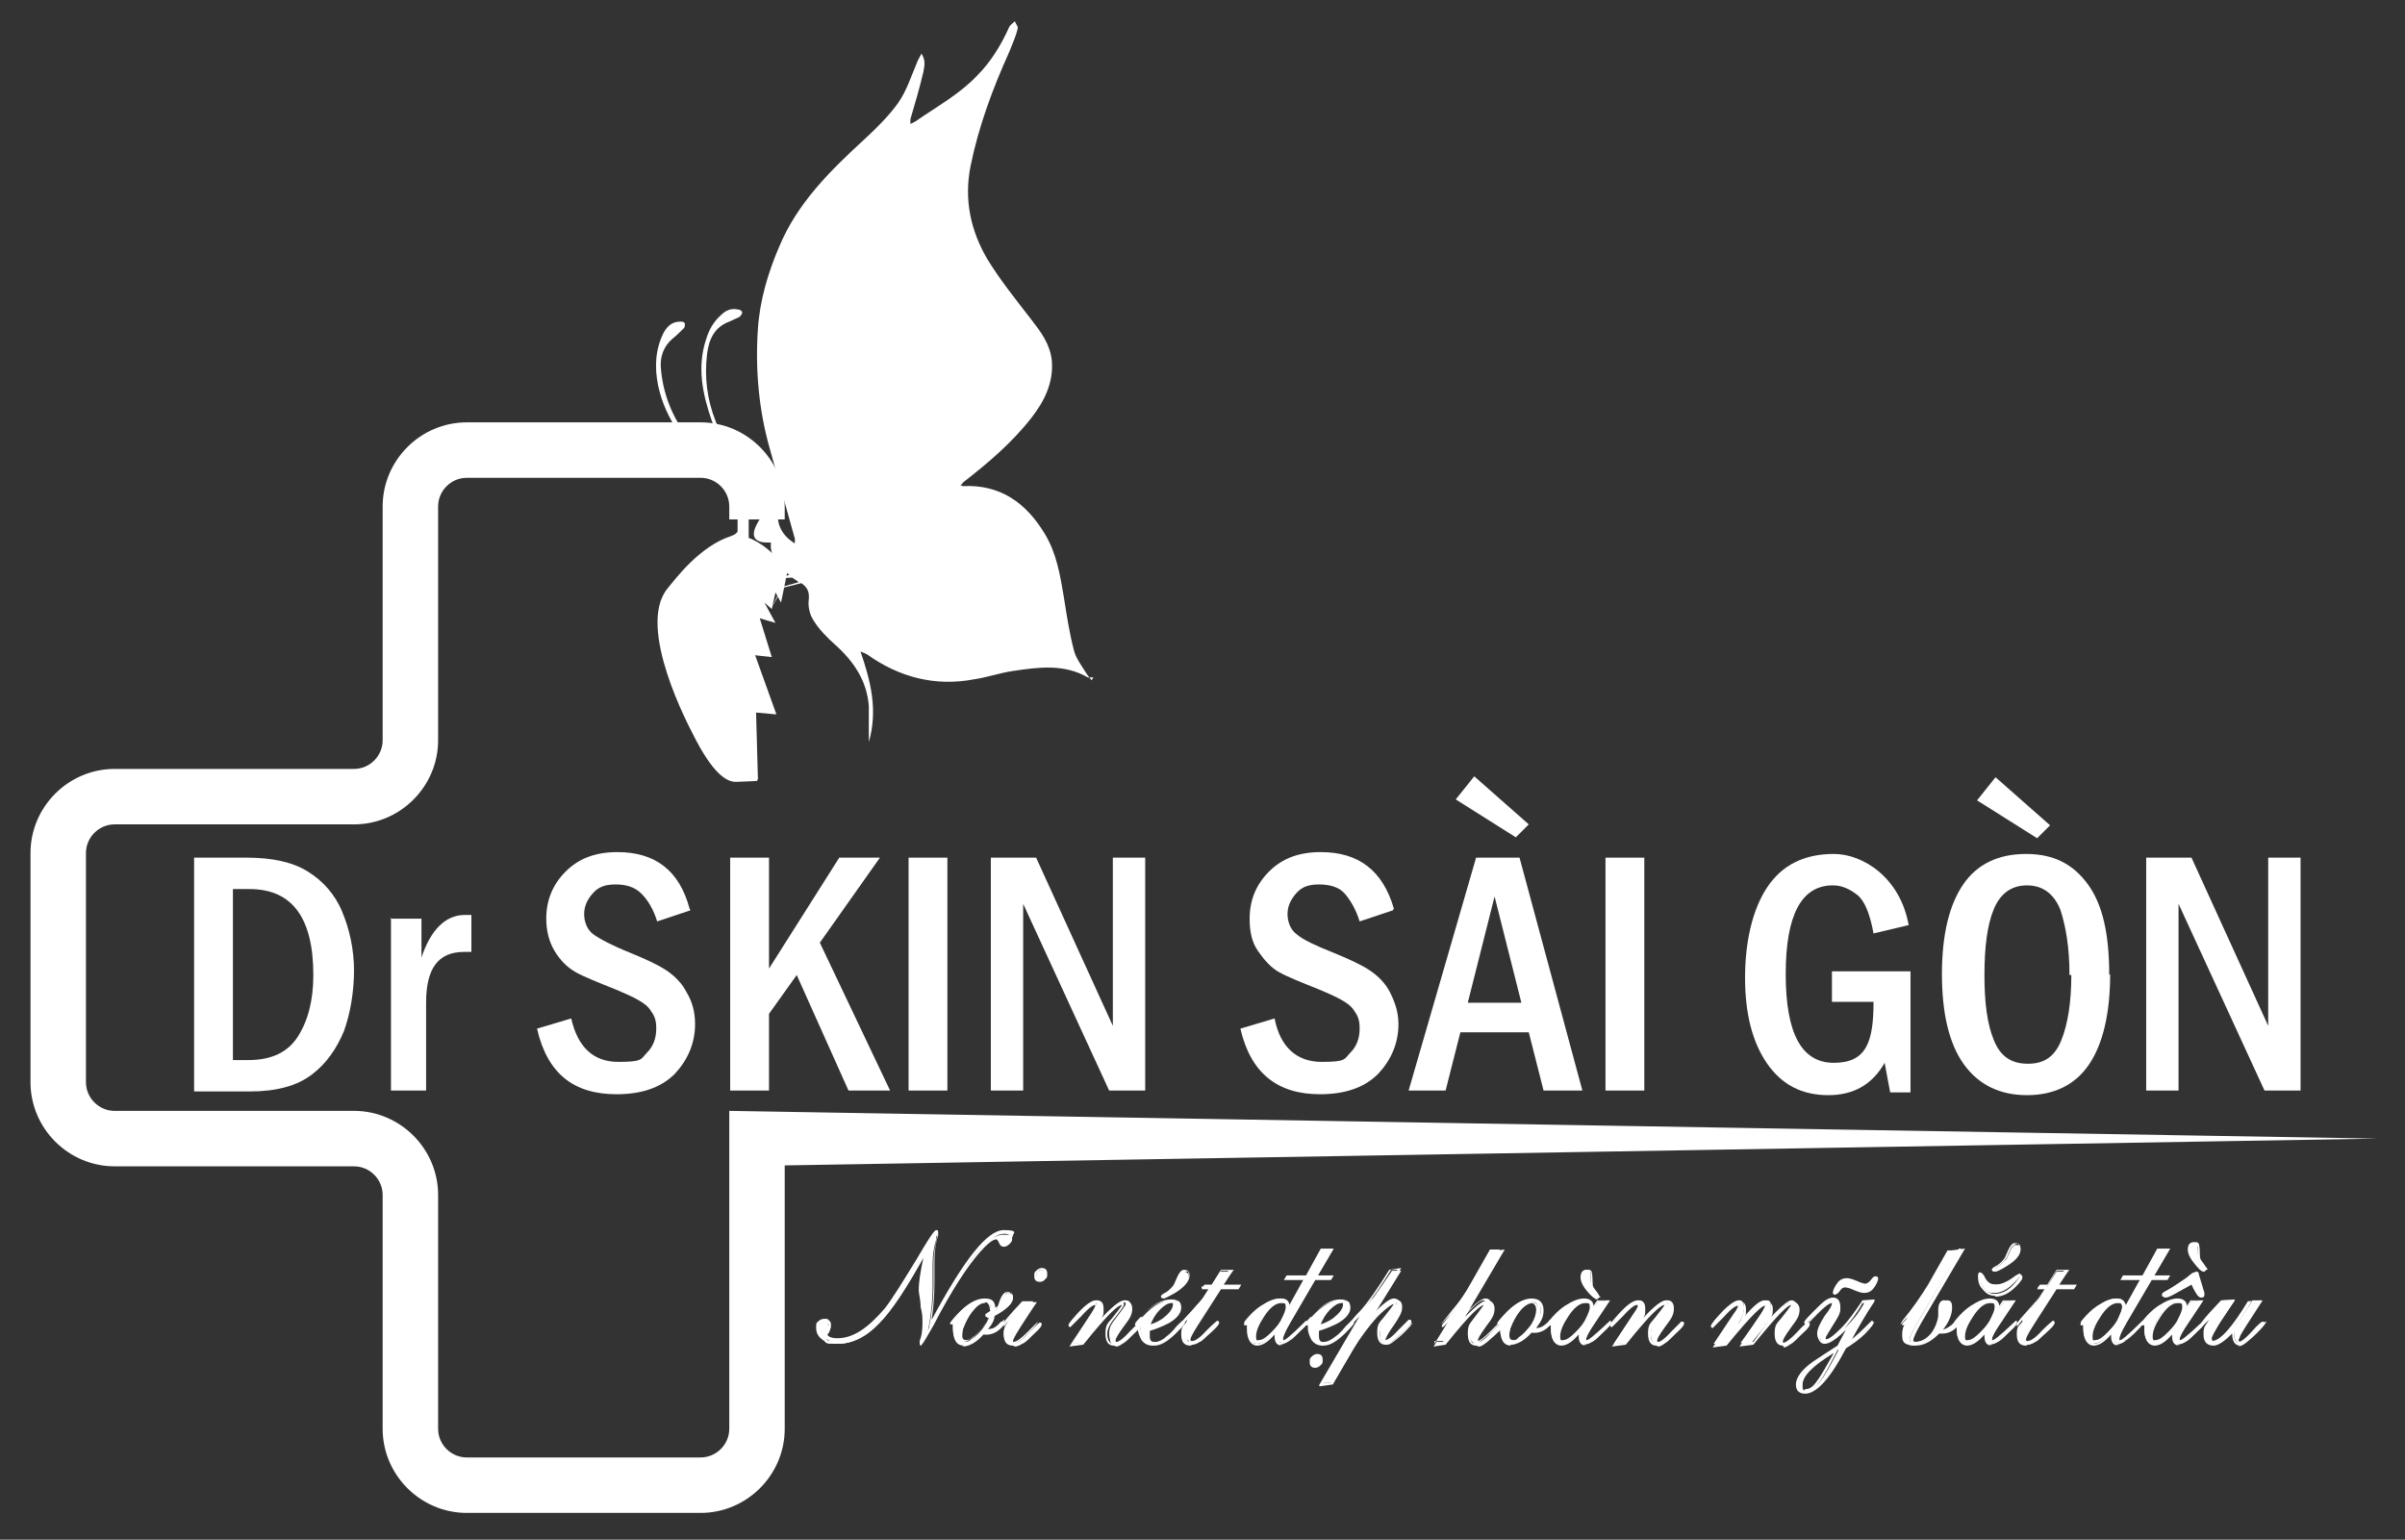 <?xml version="1.0" encoding="UTF-8"?>
<svg id="Layer_1" xmlns="http://www.w3.org/2000/svg" version="1.1" viewBox="0 0 260.2 166.6">
  <rect x="0" y="0" width="260.2" height="166.6" fill="#333333" stroke="none"/>
  <!-- Generator: Adobe Illustrator 29.3.1, SVG Export Plug-In . SVG Version: 2.1.0 Build 151)  -->
  <defs>
    <style>
      .st0 {
        fill: #fff;
      }
    </style>
  </defs>
  <g>
    <path class="st0" d="M74.7,98.5l-3.6,1.2c-.4-1.3-1-2.3-1.7-3s-1.6-1-2.8-1-1.9.3-2.5,1-.9,1.4-.9,2.2.3,1.7,1,2.2c.7.5,2,1.2,4,2,1.7.7,3,1.3,3.9,1.9.9.6,1.7,1.4,2.2,2.4.6,1,.9,2.1.9,3.4,0,2.1-.8,3.9-2.2,5.4-1.5,1.5-3.6,2.2-6.3,2.2-4.7,0-7.5-2.3-8.6-7.1l3.7-1.1c.7,3.1,2.4,4.7,5.1,4.7s2.4-.3,3.1-1c.7-.7,1-1.6,1-2.6s-.2-1.4-.7-2.1-1.7-1.3-3.6-2.1c-2-.8-3.5-1.4-4.4-1.9s-1.7-1.3-2.3-2.3-.9-2.2-.9-3.5c0-2,.7-3.7,2.1-5.1,1.4-1.4,3.2-2.1,5.6-2.1,4.1,0,6.7,2,7.8,6.1h0Z"/>
    <path class="st0" d="M79,92.8h4.2v12l7.6-12h4.4l-6.5,9.2,7.6,16h-4.5l-5.6-12.5-3,4.2v8.3h-4.2v-25.2h0Z"/>
    <path class="st0" d="M98.3,92.8h4.2v25.2h-4.2v-25.2Z"/>
    <path class="st0" d="M107.2,92.8h4.9l8.3,18.2v-18.2h3.5v25.2h-3.9l-9.3-20.2v20.2h-3.5v-25.2Z"/>
  </g>
  <g>
    <g>
      <path class="st0" d="M100.3,135.3c-2.1,3.9-3.8,6.5-5.2,7.9-1.4,1.4-2.9,2.2-4.4,2.2s-1-.1-1.5-.3c-.5-.3-.8-.7-.8-1.2s0-.4.2-.6.3-.2.6-.2.3,0,.4.2.2.3.2.4,0,.4-.2.6-.2.3-.2.4c0,.4.4.6,1.2.6,1.7,0,3.4-1.1,5.2-3.2.8-1,1.9-2.8,3.5-5.4,1.2-2,1.8-3,2-3s0,0,0,.1,0,.1,0,.3c-.3.9-.4,1.8-.4,2.8v2.2c0,1.8-.2,3.4-.5,4.9,3.6-6.9,6.3-10.4,8.1-10.4s.8.2.8.6,0,.3-.2.5c-.1.1-.3.2-.5.2s-.4-.1-.5-.4-.2-.4-.3-.4c-.4,0-1,.5-1.8,1.4-1.4,1.6-3.1,4.2-5,7.9-.8,1.4-1.2,2.1-1.3,2.1s-.1,0-.1-.2,0,0,0-.1c.2-.6.3-1.2.3-1.9s0-1-.2-1.8c0-.8-.2-1.4-.2-1.8,0-1.1.2-2.6.7-4.4h0Z"/>
      <path class="st0" d="M99.7,145.6c-.1,0-.2,0-.2-.3h0s0-.1,0-.2c.2-.5.3-1.1.3-1.9s0-1-.2-1.8c0-.8-.2-1.4-.2-1.8,0-.9.2-2.1.5-3.5-1.9,3.4-3.5,5.8-4.8,7.1-1.4,1.5-2.9,2.2-4.5,2.2s-1.1-.1-1.5-.4c-.5-.3-.8-.7-.8-1.3s0-.5.2-.7.4-.3.7-.3.4,0,.5.2c.2.1.2.3.2.5s0,.4-.2.6c-.1.3-.2.3-.2.3,0,.3.4.5,1.1.5,1.7,0,3.3-1.1,5.1-3.2.8-1,1.9-2.8,3.5-5.4,1.8-3.1,2-3.1,2.1-3.1s.2,0,.2.2,0,.1,0,.4c-.3.8-.4,1.8-.4,2.8v2.2c0,1.4-.1,2.8-.3,4.1,3.5-6.5,6-9.7,7.8-9.7s.9.4.9.8,0,.4-.2.6c-.2.2-.3.2-.6.2s-.5-.1-.7-.4c-.2-.3-.2-.3-.2-.3-.2,0-.7.2-1.7,1.3-1.4,1.6-3.1,4.2-5,7.8-1.2,2.2-1.3,2.2-1.4,2.2h0ZM99.6,145.3h0ZM100.6,134.7l-.2.6c-.4,1.7-.7,3.2-.7,4.3s0,1,.2,1.8c0,.8.2,1.4.2,1.8,0,.7-.1,1.4-.3,1.9,0,0,0,0,0,0,0,0,.2-.3.5-.7l.2-.7c.3-1.5.5-3.1.5-4.9v-2.2c0-1,.2-2,.4-2.8,0-.1,0-.2,0-.2,0,.1-.3.4-.7,1.1h0ZM89.2,143.1c-.2,0-.3,0-.5.2-.1.1-.2.3-.2.5,0,.5.2.8.7,1.1.2.1.4.2.6.2-.3-.1-.5-.3-.5-.6s0,0,.2-.4c0-.2.2-.4.2-.5s0-.3-.2-.4c0-.1-.2-.1-.4-.1h0ZM106.3,134.9c-.8.8-1.7,1.9-2.6,3.5.8-1.2,1.5-2.2,2.2-3,.2-.2.3-.3.4-.5ZM107.8,133.9c.2,0,.3.1.5.4.1.2.2.3.4.3s.3,0,.4-.2c0-.1.2-.2.2-.4,0-.2,0-.5-.6-.5s-1,.2-1.6.8c.3-.3.6-.4.8-.4Z"/>
    </g>
    <g>
      <path class="st0" d="M106.7,143.8c.2,0,.3,0,.3,0,.5,0,1.1-.3,1.6-1,0,0,0,0,.1,0h0s0,0,0,0c0,0,0,.1-.2.3-.5.6-1.1.9-1.7.9s-.2,0-.4,0c-.8.9-1.6,1.4-2.2,1.4s-1.1-.6-1.1-1.7,0-.4.1-.8c-.2.2-.3.3-.4.3s0,0,0,0c0,0,0,0,0,0,0,0,.2-.4.7-.9,1.1-1.2,2-1.7,2.9-1.7s1.2.4,1.2,1.2-.3,1.2-.9,2h0ZM103.9,144.6c0,.4.2.6.5.6s.4,0,.7-.3c.5-.3,1-.8,1.4-1.4.4-.6.7-1.2.7-1.8s-.2-.8-.6-.8-.9.3-1.4,1c-.4.5-.7,1.1-.9,1.6-.2.4-.2.8-.2,1.1h0ZM106.8,142.5c0,0-.2,0-.2-.1h0s.2-.2.7-.4.7-.5.9-.7c.1-.3.2-.6.3-.8.2-.4.4-.6.6-.6.3,0,.5.2.5.5,0,.6-.7,1.3-2.2,2-.3.2-.5.2-.6.2h0Z"/>
      <path class="st0" d="M104.3,145.6c-.8,0-1.2-.6-1.2-1.9s0-.2,0-.4c-.1,0-.2,0-.3,0,0,0,0,0,0-.1s0-.1.7-.9c1.1-1.2,2.1-1.8,3-1.8s1.1.3,1.2,1c.2-.1.3-.2.3-.3.1-.3.2-.6.3-.8.2-.4.4-.6.7-.6.4,0,.6.2.6.6,0,.6-.7,1.3-2,2,0,.4-.3,1-.8,1.5,0,0,0,0,0,0,.5,0,1-.3,1.5-.9,0,0,.1,0,.2,0h.2c0,0,0,0,0,0,0,0,0,0,0,.1,0,0,0,.2-.2.4-.6.7-1.3,1-2.1.9-.8.9-1.6,1.3-2.3,1.3h0ZM103.5,142.5v.4c-.2.3-.2.6-.2.7,0,1.1.3,1.6,1,1.6s1.3-.4,2.1-1.3h0c0,0,0,0,0,0,.1,0,.2,0,.3,0,0,0,0,0-.2,0h-.2s.1-.2.1-.2c.4-.5.7-1,.8-1.4,0,0-.2,0-.2.1-.1.4-.3.7-.6,1.1-.4.6-.9,1.1-1.4,1.4-.3.2-.6.3-.8.3s-.6,0-.6-.7,0-.7.2-1.1c.2-.6.5-1.1,1-1.6.6-.7,1.1-1,1.5-1s.8.2.8,1h0c0,0,.1,0,.2-.1,0-.6-.4-.9-1-.9s-1.8.6-2.8,1.7c0,0,0,0,0,.1h0ZM106.5,141c-.4,0-.8.3-1.3.9-.4.5-.7,1.1-.9,1.6-.2.4-.2.8-.2,1,0,.4.2.5.4.5s.4,0,.7-.3c.5-.3.9-.8,1.3-1.3.2-.3.4-.6.5-.9,0,0,0,0-.1,0-.2,0-.3-.1-.3-.3s0,0,0,0c0,0,0,0,.6-.4v-.2c0-.6-.3-.7-.5-.7h0ZM107,143.9h0c0,0,0,0,0,0h0ZM107,142.2c0,0-.2.1-.2.1,0,0,0,0,.2,0h0q0,0,0,0ZM107.3,142s0,0,0,.1c0,0,0,0,0,0,0,0,.1,0,.2-.1,0,0,0,0,0-.1,0,0,0,0-.2.1,0,0,0,0,0,0h0ZM107.8,141.7h0v.2c1.1-.6,1.7-1.2,1.7-1.7s-.1-.3-.4-.3-.3.2-.5.5c-.1.3-.2.6-.3.8,0,.2-.3.3-.5.5h0Z"/>
    </g>
    <g>
      <path class="st0" d="M110,141.7c-.3.3-.5.6-.8.9-.4.5-.7.7-.7.7,0,0,0,0,0,0h0c0-.2.7-1,2.1-2.5h1.2c0,0-1.7,2.5-1.7,2.5-.5.9-.8,1.4-.8,1.6s0,.3.3.3c.4,0,.9-.4,1.6-1.1.7-.7,1.1-1.1,1.1-1.1,0,0,0,0,0,0,0,.1-.3.5-.9,1.1-.5.5-.9.9-1.1,1-.3.2-.6.3-.8.3-.6,0-.9-.4-.9-1.1s.2-.8.5-1.4c.3-.4.5-.9.8-1.3h0ZM112.1,138.1c0-.2,0-.4.2-.5.1-.2.3-.2.5-.2.3,0,.4.2.4.5s0,.4-.2.5c-.1.2-.3.2-.5.2-.3,0-.5-.2-.5-.5h0Z"/>
      <path class="st0" d="M109.6,145.6c-.5,0-1-.2-1-1.2s.2-.8.6-1.4v-.2c-.5.7-.5.7-.6.7s0,0,0,0h0s0-.1,0-.1h0c0-.1,0-.3,2.2-2.5h0s0,0,0,0h1.4c0-.1-1.8,2.7-1.8,2.7-.7,1.1-.8,1.4-.8,1.5,0,.2,0,.2.2.2.2,0,.7-.2,1.5-1.1q1.1-1.1,1.2-1.1c.2,0,.2.1.2.2s0,.3-.9,1.1c-.6.6-.9.9-1.2,1-.3.2-.6.3-.8.3h0ZM109.9,141.6h.2c0,.1-.8,1.5-.8,1.5-.3.6-.5,1.1-.5,1.3,0,.5.2.8.6.9-.1,0-.2-.2-.2-.4s0-.5.8-1.6l1.5-2.4h-.9c-.2.3-.5.6-.7.8h0ZM112.5,138.7c-.4,0-.6-.2-.6-.6s0-.4.2-.6c.2-.2.4-.3.6-.3.4,0,.6.2.6.6s0,.4-.2.6c-.2.2-.3.3-.6.3h0ZM112.7,137.4c-.1,0-.3,0-.4.2-.1.1-.2.3-.2.4,0,.3,0,.4.3.4s.2,0,.4-.2c.1-.1.2-.3.2-.4,0-.2,0-.4-.3-.4h0Z"/>
    </g>
    <g>
      <path class="st0" d="M115.9,145.4l2.2-3.3c.3-.5.5-.9.5-1s0-.2-.2-.2c-.3,0-.8.4-1.6,1.2s-1.1,1.2-1.1,1.2c0,0,0,0,0,0,0,0,.3-.5.9-1.1.9-1,1.6-1.5,2-1.5s.7.3.7.8-.2,1.1-.7,1.8c1.5-1.7,2.5-2.6,3.1-2.6s.6.3.6.8-.3,1-.9,1.9c-.6.8-.9,1.4-.9,1.6s0,.3.3.3c.3,0,.8-.4,1.5-1.1.7-.7,1.1-1.1,1.1-1.1,0,0,.1,0,.1,0,0,.1-.3.5-.9,1-.5.5-.9.8-1.1,1-.3.2-.6.4-.7.4-.5,0-.8-.4-.8-1.2s.3-1.1.9-1.9.9-1.2.9-1.3,0-.2-.2-.2c-.6,0-2,1.5-4.3,4.4h-1.2c0,.1,0,.1,0,.1Z"/>
      <path class="st0" d="M120.5,145.6c-.4,0-.9-.2-.9-1.3s.3-1.1.9-1.9c.8-1,.9-1.2.9-1.2,0,0,0,0,0,0-.4,0-1.4.8-4.2,4.3h0s-1.5.2-1.5.2l2.3-3.5c.5-.7.5-.9.5-.9,0,0,0-.1,0-.1-.2,0-.6.2-1.5,1.2-.8.8-1.2,1.2-1.2,1.2-.1,0-.2-.1-.2-.2s0-.2.9-1.2c.9-1,1.6-1.5,2.1-1.5s.8.2.8.9,0,.6-.2,1c1.6-1.7,2.2-1.9,2.5-1.9s.8.2.8.9-.3,1.1-.9,1.9c-.8,1.1-.9,1.4-.9,1.5,0,.2,0,.2.1.2.1,0,.5-.1,1.4-1.1.6-.6.9-.9,1-1h0c0-.1.2-.1.2-.1.2,0,.2.1.2.2s0,.3-.9,1.1c-.5.5-.9.9-1.1,1-.3.2-.6.4-.8.4h0ZM121.3,140.8c.2,0,.3.1.3.3s0,.2-.9,1.4c-.6.7-.9,1.3-.9,1.8,0,.9.4,1.1.6,1.1-.2,0-.3-.2-.3-.4s0-.5.9-1.7c.6-.8.9-1.4.9-1.8,0-.6-.3-.7-.5-.7s0,0-.1,0h0,0ZM118.3,140.8c.2,0,.3.1.3.4s0,.3-.6,1.1l-2,3h.8c.6-.8,1.1-1.4,1.5-1.9h-.2c.4-.8.7-1.4.7-1.9s-.3-.7-.5-.7-.1,0-.2,0c0,0,0,0,.1,0Z"/>
    </g>
    <g>
      <path class="st0" d="M123.4,142.9c-.2.2-.3.3-.4.3s0,0,0,0,0,0,0,0c0,0,.2-.4.7-.8,1.1-1.2,2.1-1.7,3.1-1.7s.9.3.9.8-.4,1.1-1.3,1.6c-.6.3-1.3.6-2.1.8,0,.3,0,.6,0,.7,0,.5.2.8.7.8s.8-.2,1.3-.6c.3-.2.7-.6,1.1-1.1.3-.4.6-.6.6-.6,0,0,0,0,0,0,0,.1-.3.4-.8,1-.9.9-1.7,1.4-2.4,1.4s-.8-.2-1.1-.6c-.2-.3-.3-.8-.3-1.2s0-.4,0-.7h0ZM124.3,143.5c.8-.2,1.4-.5,1.9-1,.5-.5.8-.9.8-1.4s0-.3-.3-.3c-.4,0-.8.2-1.3.8-.5.5-.9,1.1-1.2,1.9h0ZM125.9,140.4c0,0-.1,0-.1-.1s.2-.2.5-.4.6-.5.8-.8c.1-.3.3-.6.4-.9.2-.4.4-.6.6-.6.3,0,.5.2.5.5,0,.6-.5,1.2-1.5,1.8-.7.4-1.1.6-1.2.6h0Z"/>
      <path class="st0" d="M124.7,145.6c-.5,0-.9-.2-1.2-.6-.2-.4-.4-.8-.4-1.3s0-.2,0-.3c-.1.1-.2,0-.3,0,0,0,0,0,0-.1s0-.2.7-.9c1.1-1.2,2.2-1.8,3.2-1.8s1.1.5,1.1.9c0,.6-.5,1.2-1.4,1.7-.6.3-1.3.6-2,.8,0,.3,0,.5,0,.6,0,.6.3.6.6.6s.8-.2,1.2-.6c.3-.2.7-.6,1.1-1.1.6-.6.6-.6.7-.6.2,0,.2.1.2.2s0,.2-.9,1.1c-.9.9-1.7,1.4-2.4,1.4h0ZM123.6,142.5v.4c-.2.2-.2.5-.2.7,0,.4.1.8.3,1.2.2.3.6.5.9.5-.3,0-.7-.2-.7-.9s0-.3,0-.7h0c0,0,0-.3,0-.3.3-.8.7-1.4,1.2-1.9.4-.4.7-.6,1-.7-.8.1-1.8.7-2.7,1.7,0,0,0,0,0,0h0ZM127,140.8c0,0,.2.2.2.4,0,.5-.3.9-.8,1.4-.3.3-.7.6-1.2.7.4-.1.7-.3,1.1-.5.8-.4,1.2-.9,1.2-1.5s0-.5-.4-.6h0ZM126.7,141c-.3,0-.7.2-1.2.7-.4.4-.8,1-1,1.6.6-.2,1.2-.5,1.6-.9.5-.4.8-.9.8-1.2s0-.2-.2-.2h0ZM125.9,140.5c-.2,0-.3-.1-.3-.2s0-.2.6-.5c.3-.2.6-.5.8-.8l.4-.9c.2-.4.4-.7.7-.7.4,0,.6.2.6.6,0,.6-.5,1.2-1.6,1.9-.9.5-1.2.6-1.3.6ZM128.2,137.7c-.2,0-.4.3-.5.5l-.4.9c-.2.3-.5.6-.9.9-.3.2-.4.3-.4.3,0,0,.3,0,1.1-.6,1-.6,1.5-1.1,1.5-1.7s-.1-.4-.4-.4Z"/>
    </g>
    <g>
      <path class="st0" d="M129.2,141.7c-.3.3-.5.6-.8.9-.4.5-.7.7-.7.7,0,0,0,0,0,0h0c0-.1.3-.5,1-1.2.6-.7,1.1-1.2,1.4-1.6l.7-1.1h-.8v-.2h1l1-1.6h1.1c0,0-1.1,1.6-1.1,1.6h1.9v.2h-2.1l-2.5,4c-.5.8-.8,1.4-.8,1.6s.1.3.3.3c.4,0,.9-.4,1.6-1.1.7-.7,1.1-1.1,1.1-1.1,0,0,.1,0,.1,0,0,.1-.3.5-.9,1.1-.6.5-.9.9-1.1,1-.3.2-.6.3-.8.3-.6,0-.9-.4-.9-1.1s.2-.8.5-1.4c.3-.4.5-.9.8-1.3h0Z"/>
      <path class="st0" d="M128.8,145.6c-.5,0-1-.2-1-1.2s.2-.8.6-1.4v-.2c-.5.7-.5.7-.6.7s0,0,0,0h0s0-.2,0-.2c0,0,0-.2,1-1.3.6-.7,1.1-1.2,1.4-1.6l.6-.9h-.8l.3-.5h.8l1-1.6h1.4c0-.1-1.1,1.6-1.1,1.6h1.9l-.3.5h-1.9l-2.5,3.9c-.7,1.1-.8,1.4-.8,1.5,0,.2,0,.2.2.2.2,0,.7-.2,1.5-1.1.8-.8,1.2-1.1,1.2-1.1.1,0,.2.1.2.2s0,.3-.9,1.1c-.6.5-.9.9-1.2,1-.3.2-.6.3-.8.3h0ZM129.2,141.6h.2c0,.1-.8,1.4-.8,1.4-.3.6-.5,1.1-.5,1.3,0,.5.2.8.6.9-.1,0-.2-.2-.2-.4s0-.5.8-1.6l2.5-4h0l1.1-1.7h-.8c0,0-1,1.7-1,1.7h0l-.9,1.3c-.2.3-.5.7-.9,1.1h0Z"/>
    </g>
    <g>
      <path class="st0" d="M139.4,141.8l1.9-3.4h-2.1v-.3h2.3l1.6-2.9h1.1c0,0-1.7,2.9-1.7,2.9h1.7l-.2.3h-1.7l-2.7,4.7c-.6,1-.8,1.6-.8,1.8s0,.2.3.2,1-.7,2.5-2.2c0,0,0,0,0,0h0c0,.2-.3.6-.9,1.1-.6.6-.9.9-1.1,1-.3.2-.6.3-.8.3-.5,0-.7-.3-.7-.8s0-.4,0-.6c-.8,1-1.5,1.5-2.1,1.5s-1-.6-1-1.7,0-.5.1-.8c-.1.2-.2.3-.3.3s0,0,0,0h0c0,0,0-.2.2-.4.5-.6,1-1.1,1.6-1.5.7-.5,1.4-.8,2-.8s.9.3.9.8,0,.2,0,.4h0ZM135.8,144.6c0,.3.1.5.4.5.4,0,.9-.3,1.5-1,.5-.5.9-1,1.1-1.5.2-.5.4-.9.4-1.2s-.2-.5-.6-.5c-.6,0-1.2.5-1.9,1.4-.6.9-.9,1.7-.9,2.3h0Z"/>
      <path class="st0" d="M138.7,145.6c-.4,0-.8-.2-.8-1s0-.1,0-.2c-.7.8-1.3,1.2-1.9,1.2s-1.1-.6-1.1-1.8,0-.2,0-.4c0,0-.2,0-.3,0h0s0-.2,0-.2c0,0,0-.2.2-.4.5-.6,1-1.1,1.6-1.5.8-.5,1.4-.8,2.1-.8s.9.4,1,.7l1.5-2.7h-2.1l.3-.5h2.1l1.6-2.9h1.4c0,0-1.7,2.9-1.7,2.9h1.7l-.3.5h-1.7l-2.7,4.6c-.7,1.2-.8,1.6-.8,1.8s0,.1.1.1.5-.2,2.4-2.1h0s0,0,0,0c0,0,0,0,.1,0h0s0,.1,0,.1h0c0,.2-.1.4-.9,1.2-.6.6-1,.9-1.2,1-.3.2-.6.3-.9.3h0ZM138.4,143.5v.5c-.1.3-.2.5-.2.6,0,.6.3.7.6.7s.2,0,.3,0h0c-.2,0-.4-.1-.4-.4s0-.6.8-1.9l2.8-4.8h1.7s-1.7,0-1.7,0l1.7-2.9h-.8s-1.6,2.9-1.6,2.9h-2.1s2.1,0,2.1,0l-2.6,4.6.2-.5c0,.1-.1.2-.2.4-.1.3-.3.6-.5.8h0ZM135.4,142.6v.4c-.2.3-.2.5-.2.8,0,1.6.6,1.6.8,1.6.5,0,1.1-.4,1.7-1.1h0c-.6.7-1.1,1-1.6,1s-.5,0-.5-.6.3-1.5.9-2.4c.7-1,1.4-1.5,2-1.5h0-.1c-.6,0-1.2.2-1.9.8-.4.3-.8.7-1.2,1.1h0ZM140.8,143.8c-.8.8-1.2,1.1-1.5,1.3,0,0,.1,0,.1,0,.1,0,.4-.3,1.1-1,0,0,.1-.1.2-.2h0ZM138.6,141c-.6,0-1.2.5-1.8,1.4-.6.9-.9,1.6-.9,2.2s.1.4.3.4c.4,0,.8-.3,1.4-.9.5-.5.9-1,1.1-1.5.2-.4.4-.8.4-1.2s-.1-.4-.4-.4h0ZM138.8,140.8c.3,0,.4.3.4.6s0,.2,0,.3c0-.1,0-.2,0-.3,0-.3-.1-.5-.4-.6h0Z"/>
    </g>
    <g>
      <path class="st0" d="M141.8,142.9c-.2.2-.3.3-.4.3s0,0,0,0c0,0,0,0,0,0,0,0,.2-.4.6-.8,1.1-1.2,2.1-1.7,3.1-1.7s.9.3.9.8-.4,1.1-1.3,1.6c-.6.3-1.3.6-2.1.8,0,.3,0,.6,0,.7,0,.5.2.8.7.8s.8-.2,1.3-.6c.3-.2.7-.6,1.1-1.1.4-.4.6-.6.6-.6,0,0,.1,0,.1,0,0,.1-.3.4-.9,1-.9.9-1.7,1.4-2.4,1.4s-.8-.2-1.1-.6c-.2-.3-.3-.8-.3-1.2s0-.4.1-.7h0ZM141.8,147.4c0-.2,0-.4.2-.5s.3-.2.5-.2c.3,0,.5.2.5.5s0,.4-.2.5c-.1.2-.3.2-.5.2-.3,0-.5-.2-.5-.5ZM142.7,143.5c.8-.2,1.4-.5,1.9-1,.5-.5.8-.9.8-1.4s-.1-.3-.3-.3c-.4,0-.8.2-1.3.8-.5.5-.9,1.1-1.1,1.9h0Z"/>
      <path class="st0" d="M142.3,148c-.4,0-.6-.2-.6-.6s0-.4.2-.6c.2-.2.4-.3.6-.3.4,0,.6.2.6.6s0,.4-.2.6c-.2.2-.4.3-.6.3h0ZM142.5,146.8c-.1,0-.3,0-.4.2-.1.1-.2.3-.2.4,0,.2.1.4.4.4s.3,0,.4-.2c.1-.1.2-.3.2-.4,0-.2-.1-.4-.4-.4h0ZM143.1,145.6c-.5,0-.9-.2-1.2-.6-.2-.4-.4-.8-.4-1.3s0-.2,0-.3c-.1,0-.2,0-.3,0,0,0,0,0,0-.1s0-.2.7-.9c1.1-1.2,2.1-1.8,3.1-1.8s1.1.5,1.1.9c0,.6-.5,1.2-1.4,1.7-.6.3-1.3.6-2,.8,0,.3,0,.5,0,.6,0,.6.3.6.5.6.4,0,.8-.2,1.3-.6.3-.2.7-.6,1.1-1.1.6-.6.6-.6.7-.6.1,0,.2.1.2.2s0,.2-.9,1.1c-.9.9-1.7,1.4-2.4,1.4h0ZM142,142.5v.4c-.2.2-.2.5-.2.7,0,.4.1.8.3,1.2.2.3.6.5.9.5-.3,0-.7-.2-.7-.9s0-.3,0-.7h0c0,0,0-.3,0-.3.3-.8.7-1.4,1.2-1.9.4-.4.7-.6,1-.7-.9.1-1.8.7-2.7,1.7,0,0,0,0,0,0h0ZM145.4,140.8c0,0,.1.2.1.4,0,.5-.3.9-.8,1.4-.3.3-.7.6-1.1.7.4-.1.7-.3,1-.5.8-.4,1.2-.9,1.2-1.5s0-.5-.4-.6h0ZM145.1,141c-.3,0-.7.2-1.2.7-.4.4-.8,1-1,1.6.6-.2,1.2-.5,1.6-.9.5-.4.8-.9.8-1.2s0-.2-.2-.2h0Z"/>
    </g>
    <g>
      <path class="st0" d="M144.1,149.6h-1.1c0,.1,4.9-8.1,4.9-8.1-1.1,1.2-1.7,1.8-1.7,1.8s0,0,0,0h0c.2-.3.6-.8,1.2-1.4.8-.9,1.8-2.3,3.2-4.4h1c0,0-3.6,5.8-3.6,5.8,1.6-1.7,2.6-2.6,3.1-2.6s.6.3.6.8-.3,1-.9,1.9c-.6.8-.9,1.4-.9,1.6s0,.3.3.3c.3,0,.8-.4,1.5-1.1.7-.7,1.1-1.1,1.1-1.1,0,0,0,0,0,0,0,.2-.4.6-1.1,1.3-.8.7-1.3,1.1-1.6,1.1-.5,0-.8-.4-.8-1.2s.3-1.1.9-1.9c.6-.8.9-1.2.9-1.3s0-.2-.2-.2c-.3,0-.9.5-1.9,1.5s-1.8,2.2-2.6,3.6l-2.2,3.7h0Z"/>
      <path class="st0" d="M142.7,149.9l4.4-7.5c-.9,1-1,1-1,1s0,0-.1,0h0s0-.2,0-.2h0c.2-.3.6-.8,1.2-1.4.8-.9,1.8-2.3,3.1-4.4h0c0,0,1.3-.2,1.3-.2l-3.1,5c1.5-1.5,2-1.7,2.3-1.7s.8.2.8.9-.3,1.1-.9,1.9c-.8,1.1-.9,1.4-.9,1.5,0,.2,0,.2.1.2.1,0,.5-.1,1.4-1.1.6-.6.9-.9,1-1h0c0-.1.2-.1.2-.1.1,0,.2,0,.2.2s-.1.4-1.2,1.4c-1.1,1-1.4,1.1-1.6,1.1-.4,0-.9-.2-.9-1.3s.3-1.1.9-1.9c.8-1,.9-1.2.9-1.2,0,0,0,0,0,0-.1,0-.6.2-1.8,1.4-.9,1-1.8,2.2-2.6,3.5l-2.2,3.8-1.4.2h0ZM148.6,140.6l-5.4,9h.8c0,0,2.2-3.8,2.2-3.8.6-1,1.2-1.9,1.9-2.7,0,0,0,0-.1.1h-.2c0-.1,3.4-5.8,3.4-5.8h-.7c-1.1,1.8-2,3.1-2.8,4h0c0,0,.8-.9.8-.9h0ZM150.8,140.8c.2,0,.3.1.3.3s0,.2-.9,1.4c-.6.7-.9,1.3-.9,1.8,0,.9.4,1.1.6,1.1-.2,0-.3-.2-.3-.4s.1-.5.9-1.7c.6-.8.9-1.4.9-1.8,0-.6-.3-.7-.5-.7s0,0-.1,0h0,0Z"/>
    </g>
    <g>
      <path class="st0" d="M155.2,145.4l2.4-3.9c-1.1,1.2-1.7,1.8-1.7,1.8s0,0,0,0h0c.1-.2.5-.6,1.1-1.4.8-.9,1.5-1.9,2.1-3l2.1-3.7h1.1c0-.1-4.7,7.9-4.7,7.9,1.6-1.7,2.6-2.6,3.1-2.6s.6.3.6.8-.3,1-.9,1.9c-.6.8-.9,1.4-.9,1.6s0,.3.3.3c.3,0,.8-.4,1.5-1.1.7-.7,1.1-1.1,1.1-1.1,0,0,0,0,0,0,0,.2-.4.6-1.1,1.3-.8.7-1.3,1.1-1.6,1.1-.5,0-.8-.4-.8-1.2s.3-1.1.9-1.9c.6-.8.9-1.2.9-1.3s0-.2-.2-.2c-.6,0-2,1.5-4.3,4.4h-1c0,.1,0,.2,0,.2Z"/>
      <path class="st0" d="M159.7,145.6c-.4,0-.9-.2-.9-1.3s.3-1.1.9-1.9c.8-1,.9-1.2.9-1.2,0,0,0,0,0,0-.4,0-1.4.8-4.2,4.3h0s-1.3.2-1.3.2l1.9-3c-.8.9-.9.9-.9.9s0,0-.1,0h0s0-.2,0-.2h0c.1-.2.5-.6,1.1-1.4.8-.9,1.5-1.9,2.1-2.9l2.2-3.7,1.4-.2-4.3,7.3c1.6-1.6,2.1-1.8,2.4-1.8s.8.2.8.9-.3,1.1-.9,1.9c-.8,1.1-.9,1.4-.9,1.5,0,.2,0,.2.1.2.1,0,.5-.1,1.4-1.1.6-.6.9-.9,1-1h0c0-.1.2-.1.2-.1.1,0,.2,0,.2.2s-.1.4-1.2,1.4c-1.1,1-1.4,1.1-1.6,1.1h0ZM160.5,140.8c.2,0,.3.1.3.3s0,.2-.9,1.4c-.6.7-.9,1.3-.9,1.8,0,.9.4,1.1.6,1.1-.2,0-.3-.2-.3-.4s.1-.5.9-1.7c.6-.8.9-1.4.9-1.8,0-.6-.3-.7-.5-.7s0,0-.1,0h0,0ZM157.5,141.4h.2c0,.1-2.3,3.8-2.3,3.8h.7c.5-.8,1-1.3,1.4-1.8l-.7.8,5.2-8.9h-.8c0,.1-2.1,3.7-2.1,3.7-.5.9-1.1,1.8-1.8,2.6,0,0,0,0,.1-.1h0Z"/>
    </g>
    <g>
      <path class="st0" d="M165.9,143.8c.2,0,.3,0,.3,0,.5,0,1.1-.3,1.6-1,0,0,0,0,.1,0h0s0,0,0,0c0,0,0,.1-.2.3-.5.6-1.1.9-1.7.9s-.2,0-.4,0c-.8.9-1.6,1.4-2.2,1.4s-1.1-.6-1.1-1.7,0-.4.1-.8c-.2.2-.3.3-.4.3s0,0,0,0c0,0,0,0,0,0,0,0,.2-.4.7-.9,1.1-1.2,2-1.7,2.9-1.7s1.1.4,1.1,1.2-.3,1.2-.9,2h0ZM163.1,144.6c0,.4.2.6.5.6s.4,0,.7-.3c.5-.3,1-.8,1.4-1.4.4-.6.7-1.2.7-1.8s-.2-.8-.6-.8-.9.3-1.4,1c-.4.5-.7,1.1-.9,1.6-.2.4-.2.8-.2,1.1h0Z"/>
      <path class="st0" d="M163.5,145.6c-.8,0-1.2-.6-1.2-1.9s0-.2,0-.4c-.1,0-.2,0-.3,0,0,0,0,0,0-.1s0-.1.7-.9c1.1-1.2,2.1-1.8,3-1.8s1.3.5,1.3,1.3-.3,1.2-.8,1.9c0,0,0,0,0,0,.5,0,1-.3,1.5-.9,0,0,.1,0,.2,0h.1c0,0,0,0,0,0,0,0,0,0,0,.1,0,0,0,.2-.2.4-.6.7-1.3,1-2.1.9-.8.9-1.6,1.3-2.3,1.3h0ZM162.8,142.5v.4c-.2.3-.2.6-.2.7,0,1.1.3,1.6,1,1.6s1.3-.4,2.1-1.3h0c0,0,0,0,0,0,.1,0,.2,0,.4,0,0,0-.1,0-.2,0h-.2s.1-.2.1-.2c.6-.8.9-1.4.9-1.9,0-.7-.3-1.1-1-1.1s-1.8.6-2.9,1.7c0,0,0,0,0,.1h0ZM166.2,143.9h0c0,0,0,0,0,0h0ZM163.6,145.3c-.2,0-.6,0-.6-.7s0-.7.2-1.1c.2-.6.5-1.1,1-1.6.6-.7,1.1-1,1.5-1s.8.2.8,1-.2,1.2-.7,1.9c-.4.6-.9,1.1-1.4,1.4-.3.2-.6.3-.8.3h0ZM165.8,141c-.4,0-.9.3-1.4.9-.4.5-.7,1.1-.9,1.6-.2.4-.2.8-.2,1,0,.4.2.5.4.5s.4,0,.6-.3c.5-.3.9-.8,1.3-1.3.4-.6.6-1.2.6-1.7s-.3-.7-.5-.7h0Z"/>
    </g>
    <g>
      <path class="st0" d="M172.2,141.8l.7-1h1.1c0,0-1.8,2.8-1.8,2.8-.4.6-.6,1.1-.6,1.3s0,.3.2.3c.3,0,1.1-.7,2.6-2.2,0,0,0,0,0,0h0c0,.2-.3.6-.9,1.1-.6.6-.9.9-1.1,1-.3.2-.6.3-.8.3-.5,0-.7-.3-.7-.8s0-.4,0-.6c-.8,1-1.5,1.5-2.1,1.5s-1-.6-1-1.7,0-.5.1-.8c-.1.2-.2.3-.3.3s0,0,0,0h0c0,0,0-.2.2-.4.5-.6,1-1.1,1.6-1.5.7-.5,1.4-.8,2-.8s.9.3.9.8,0,.2,0,.4h0ZM168.7,144.6c0,.3.1.5.4.5.4,0,.9-.3,1.5-1,.5-.5.9-1,1.1-1.5.2-.5.4-.9.4-1.2s-.2-.5-.6-.5c-.6,0-1.2.5-1.9,1.4-.6.9-.9,1.7-.9,2.3h0ZM172.9,140.3c0,0,0,.1-.1.1-.2,0-.5-.3-1-.9-.5-.6-.7-1-.7-1.4s.2-.7.5-.7.3,0,.4.1.1.4.1.9.1.8.4,1.2c.3.4.4.6.4.6h0Z"/>
      <path class="st0" d="M171.6,145.6c-.4,0-.8-.2-.8-1s0-.1,0-.2c-.7.8-1.3,1.2-1.9,1.2s-1.1-.6-1.1-1.8,0-.2,0-.4c0,0-.2,0-.3,0h0s0-.2,0-.2c0,0,0-.2.2-.4.5-.6,1-1.1,1.6-1.5.8-.5,1.4-.8,2.1-.8s1,.4,1,.8l.4-.6h1.4c0,0-2,3-2,3-.5.8-.6,1.1-.6,1.2s0,.1.1.1.5-.2,2.5-2.1h0s0,0,0,0c0,0,0,0,.1,0h0s0,.1,0,.1h0c0,.2-.1.4-.9,1.2-.6.6-1,.9-1.2,1-.3.2-.6.3-.9.3h0ZM171.2,143.5v.5c-.1.3-.2.5-.2.6,0,.6.3.7.6.7s.1,0,.2,0c-.2,0-.4-.1-.4-.4s0-.5.6-1.4l1.7-2.7h-.8c0,0-1.1,1.7-1.1,1.7h0s0,0-.1.2c-.1.3-.3.6-.5.8h0ZM168.3,142.6v.4c-.2.3-.2.5-.2.8,0,1.6.6,1.6.8,1.6.5,0,1.1-.4,1.7-1.1h0c-.6.7-1.1,1.1-1.6,1.1s-.5,0-.5-.6.3-1.5.9-2.4c.7-1,1.3-1.5,2-1.5h0-.1c-.6,0-1.2.2-1.9.8-.4.3-.8.7-1.2,1.1h0ZM173.8,143.8c-1,1-1.5,1.3-1.8,1.5.1,0,.2-.1.3-.2.2-.1.6-.5,1.1-1l.3-.3h0ZM171.5,141c-.6,0-1.2.5-1.8,1.4-.6.9-.9,1.6-.9,2.2s.2.4.3.4c.4,0,.8-.3,1.4-.9.5-.5.9-1,1.1-1.5.2-.4.4-.8.4-1.2s-.1-.4-.4-.4h0ZM171.7,140.8c.3,0,.4.3.4.6s0,.2,0,.3c0-.1,0-.2,0-.3,0-.3-.1-.5-.4-.6h0ZM172.8,140.6c-.2,0-.6-.3-1.1-.9-.5-.6-.7-1.1-.7-1.5,0-.7.4-.8.7-.8s.4,0,.5.2c0,0,.1.3.1,1s.1.7.4,1.1c.3.4.3.5.4.6h0c0,0,.1,0,.1,0h0c0,0,0,0,0,0,0,0-.1.1-.2.1ZM171.7,137.6c-.2,0-.4,0-.4.6s.2.8.7,1.3c.5.6.7.7.8.8,0-.1-.2-.2-.3-.5-.3-.4-.4-.8-.4-1.2,0-.7,0-.8,0-.9,0,0-.1-.1-.3-.1h0Z"/>
    </g>
    <g>
      <path class="st0" d="M174.6,145.4l2.2-3.3c.4-.5.5-.9.5-1s0-.2-.2-.2c-.3,0-.9.4-1.6,1.2s-1.1,1.2-1.1,1.2c0,0,0,0,0,0,0,0,.3-.5.9-1.1.9-1,1.6-1.5,2-1.5s.6.3.6.8-.2,1.1-.7,1.8c1.5-1.7,2.5-2.6,3.1-2.6s.6.3.6.8-.3,1-.9,1.9c-.6.8-.9,1.4-.9,1.6s0,.3.3.3c.3,0,.8-.4,1.5-1.1.7-.7,1.1-1.1,1.1-1.1,0,0,.1,0,.1,0,0,.1-.3.5-.9,1-.5.5-.9.8-1.1,1-.3.2-.6.4-.7.4-.5,0-.8-.4-.8-1.2s.3-1.1.9-1.9c.6-.8.9-1.2.9-1.3s0-.2-.2-.2c-.6,0-2,1.5-4.3,4.4h-1.2c0,.1,0,.1,0,.1Z"/>
      <path class="st0" d="M179.2,145.6c-.4,0-.9-.2-.9-1.3s.3-1.1.9-1.9c.8-1,.9-1.2.9-1.2,0,0,0,0,0,0-.4,0-1.4.8-4.2,4.3h0s-1.5.2-1.5.2l2.3-3.5c.5-.7.5-.9.5-.9,0,0,0-.1-.1-.1-.2,0-.6.2-1.5,1.2-.8.8-1.2,1.2-1.2,1.2-.1,0-.2-.1-.2-.2s0-.2.9-1.2c.9-1,1.6-1.5,2.1-1.5s.8.2.8.9,0,.6-.2,1c1.2-1.3,2-1.9,2.5-1.9s.8.2.8.9-.3,1.1-.9,1.9c-.8,1.1-.9,1.4-.9,1.5,0,.2,0,.2.1.2.1,0,.5-.1,1.4-1.1.6-.6.9-.9,1-1h0c0-.1.2-.1.2-.1.2,0,.2.1.2.2s0,.3-.9,1.1c-.5.5-.9.9-1.1,1-.4.3-.6.4-.8.4h0ZM180.1,140.8c.2,0,.3.1.3.3s0,.2-.9,1.4c-.6.7-.9,1.3-.9,1.8,0,.9.3,1,.6,1.1-.2,0-.3-.2-.3-.4s.1-.5.9-1.7c.6-.8.9-1.4.9-1.8,0-.6-.3-.7-.5-.7s0,0-.1,0h0,0ZM177.1,140.8c.2,0,.4.1.4.4s0,.3-.6,1.1l-2,3h.9c.6-.8,1.1-1.4,1.5-1.9h-.2c.4-.8.6-1.4.6-1.9s-.3-.7-.5-.7-.1,0-.2,0c0,0,0,0,.1,0Z"/>
    </g>
    <g>
      <path class="st0" d="M185.4,145.4l2.2-3.3c.4-.5.5-.9.5-1s0-.2-.2-.2c-.3,0-.9.4-1.6,1.2s-1.1,1.2-1.1,1.2c0,0,0,0,0,0,0,0,.3-.5.9-1.1.9-1,1.6-1.5,2-1.5s.6.3.6.8-.2,1.1-.7,1.8c1.4-1.7,2.3-2.6,2.9-2.6s.7.2.7.7-.2,1.2-.7,1.9c1.5-1.7,2.5-2.6,2.9-2.6s.6.3.6.8-.3,1-.9,1.9c-.6.8-.9,1.4-.9,1.6s0,.3.3.3c.3,0,.8-.4,1.5-1.1.7-.7,1.1-1.1,1.1-1.1,0,0,.1,0,.1,0,0,.1-.3.5-.9,1-.5.5-.9.8-1.1,1-.3.2-.6.4-.7.4-.5,0-.8-.4-.8-1.2s.3-1.1.9-1.9c.6-.8.9-1.2.9-1.3s0-.2-.2-.2c-.5,0-1.9,1.5-4.2,4.4h-1.2c0,.1,2.2-3.1,2.2-3.1.4-.5.5-.9.5-1s0-.2-.2-.2c-.4,0-1.8,1.5-4.2,4.4h-1.2c0,.1,0,.2,0,.2Z"/>
      <path class="st0" d="M192.9,145.6c-.4,0-.9-.2-.9-1.3s.3-1.1.9-1.9c.8-1,.9-1.2.9-1.2,0,0,0,0,0,0-.3,0-1.1.6-4.1,4.3h0s-1.5.2-1.5.2l2.3-3.5c.4-.7.5-.9.5-.9s0,0-.1,0c-.2,0-1.1.6-4.1,4.3h0s-1.5.2-1.5.2l2.3-3.5c.5-.7.5-.9.5-.9s0-.1-.1-.1c-.2,0-.6.2-1.5,1.2-.8.8-1.2,1.2-1.2,1.2-.1,0-.2-.1-.2-.2s0-.2.9-1.2c.9-1,1.6-1.5,2.1-1.5s.8.2.8.9,0,.5-.2.9c1-1.2,1.8-1.8,2.3-1.8s.8.3.8.8,0,.6-.2,1c1.5-1.6,2.1-1.8,2.3-1.8s.8.2.8.9-.3,1.1-.9,1.9c-.8,1.1-.9,1.4-.9,1.5,0,.2,0,.2.1.2.1,0,.5-.1,1.4-1.1.6-.7.9-.9,1-1h0c0-.1.2-.1.2-.1.2,0,.2.1.2.2s0,.3-.9,1.1c-.5.5-.9.9-1.1,1-.3.2-.6.4-.8.4h0ZM193.7,140.8c.2,0,.3.1.3.3s0,.2-.9,1.4c-.6.7-.9,1.3-.9,1.8,0,.9.4,1.1.6,1.1-.2,0-.3-.2-.3-.4s.1-.5.9-1.7c.6-.8.9-1.4.9-1.8,0-.6-.3-.7-.5-.7s0,0-.1,0h0ZM187.9,140.8c.2,0,.4.1.4.4s0,.3-.6,1.1l-2,3h.9c3.2-4,4-4.5,4.3-4.5s.4.1.4.3,0,.4-.5,1.1l-2,3h.9c.7-1,1.3-1.8,1.8-2.4-.1.1-.2.3-.4.4h-.2c.4-.8.7-1.4.7-1.9s-.2-.6-.5-.6-1.1.4-2.8,2.6h-.2c.4-.8.6-1.4.6-1.9s-.3-.7-.5-.7-.1,0-.2,0c0,0,0,0,.1,0h0Z"/>
    </g>
    <g>
      <path class="st0" d="M200.3,143.1c-1.3,1.4-2.2,2.2-2.8,2.2s-.4-.1-.5-.3c-.1-.2-.2-.4-.2-.6,0-.4.3-1,.8-1.8s.8-1.2.8-1.4,0-.2-.2-.2c-.3,0-.8.4-1.6,1.2s-1.1,1.2-1.1,1.2c0,0,0,0,0,0,0-.1.3-.5.9-1.2.6-.6,1-1,1.2-1.2.3-.2.5-.3.8-.3.5,0,.7.3.7.9s-.3,1-.8,1.8-.8,1.3-.8,1.4c0,.2,0,.3.3.3.3,0,.9-.4,1.7-1.2.8-.8,1.6-1.8,2.3-3.1h1c-1,1.5-1.9,3.1-2.7,4.6.6-.4,1.5-1.2,2.7-2.4,0,0,0,0,0,0,0,.1-.3.5-.9,1.1-.6.6-1.3,1.1-2.1,1.6-1.7,3.2-3.1,4.9-4.4,4.9s-.9-.3-.9-.8.6-1.5,1.8-2.4c.6-.4,1.5-1,2.7-1.7l1.3-2.5h0ZM198.8,146c-2.6,1.5-3.8,2.8-3.8,3.8s.2.6.5.6.9-.3,1.4-.9c.5-.6,1.1-1.7,2-3.4ZM199.8,138.4c.2,0,.6.1,1,.3.4.2.8.3,1,.3s.4-.1.7-.4c.2-.3.3-.4.4-.4.1,0,.2,0,.2.1,0,.3-.1.6-.4,1s-.6.5-.9.5-.6-.1-1-.3-.8-.3-1-.3-.5.1-.7.4-.3.4-.4.4c-.1,0-.2,0-.2-.1,0-.3.1-.6.4-1,.3-.3.6-.5.9-.5h0Z"/>
      <path class="st0" d="M195.3,150.8c-.6,0-1-.3-1-1s.6-1.6,1.9-2.5c.6-.4,1.5-1,2.6-1.7l.9-1.7c-1.5,1.5-2.5,1.9-2.9,1.1-.1-.2-.2-.4-.2-.7,0-.5.3-1.1.8-1.9.7-.9.8-1.2.8-1.4s0-.1-.1-.1-.5.1-1.5,1.2c-1.2,1.2-1.2,1.2-1.2,1.2-.1,0-.2-.1-.2-.2s0-.2,1-1.2c.6-.6,1-1,1.3-1.2.3-.2.6-.3.8-.3.4,0,.8.2.8,1s-.3,1-.8,1.9c-.7,1.1-.8,1.3-.8,1.4,0,.2,0,.2.1.2.2,0,.6-.2,1.6-1.2.8-.8,1.5-1.8,2.3-3h0c0,0,1.3-.1,1.3-.1v.2c-1,1.4-1.8,2.9-2.6,4.2.6-.4,1.3-1.1,2.3-2.1h0c0,0,0,0,0,0,.1,0,.2.1.2.2,0,.1-.1.4-.9,1.2-.6.6-1.3,1.1-2.1,1.6-1.7,3.3-3.2,4.9-4.4,4.9h0ZM196.4,147.4s0,0,0,0c-1.2.9-1.8,1.7-1.8,2.3s.2.7.7.7c-.2,0-.5-.2-.5-.7,0-.7.5-1.5,1.6-2.4h0ZM199,145.8l-.2.3c-.9,1.7-1.5,2.9-2,3.5-.3.4-.6.6-.8.8,1-.5,2.2-2.1,3.5-4.6h0s0,0,0,0c0,0,0,0,0,0l.2-.3c.8-1.4,1.6-2.9,2.5-4.5h-.7c-.6,1.1-1.3,2-2,2.8.2-.2.4-.4.6-.6l.7-.8-1.8,3.5h0ZM198.4,146.4c-2.3,1.4-3.4,2.5-3.4,3.5s.2.4.4.4c.4,0,.8-.3,1.2-.9.4-.5,1-1.6,1.8-3h0ZM198.1,140.8c.2,0,.4.1.4.4s0,.4-.8,1.5c-.5.7-.8,1.3-.8,1.7s0,.4.1.6c.1.2.2.3.4.3h0c-.1,0-.3-.1-.3-.4s.1-.4.8-1.5c.5-.8.8-1.4.8-1.7,0-.7-.3-.8-.6-.8s-.4,0-.7.3c0,0-.1,0-.2.1.4-.3.6-.4.7-.4h0ZM202.2,143.6c-.4.4-.8.8-1.1,1.1.2-.2.4-.4.7-.6s.4-.4.5-.5ZM198.6,140.1c-.2,0-.3-.1-.3-.2,0-.3.2-.7.5-1.1.3-.4.7-.5,1-.5s.6.1,1.1.3c.4.2.8.3.9.3s.4-.1.6-.4c.3-.4.4-.4.5-.4.2,0,.3.1.3.2,0,.3-.2.7-.5,1.1-.3.4-.7.5-1,.5s-.6-.1-1.1-.3c-.4-.2-.8-.3-1-.3s-.4.1-.6.4c-.4.4-.4.4-.5.4ZM199.8,138.5c-.3,0-.6.2-.8.5-.3.3-.4.6-.4.9,0,0,.1-.1.3-.4.2-.3.5-.4.8-.4s.6.1,1.1.3c.4.2.8.3,1,.3s.6-.2.8-.5c.3-.3.4-.6.4-.9h0s-.1.1-.3.4c-.2.3-.5.4-.8.4s-.6-.1-1.1-.3c-.4-.2-.8-.3-1-.3h0Z"/>
    </g>
    <g>
      <path class="st0" d="M212.2,135.1l-4.2,7.1c-.9,1.5-1.4,2.4-1.4,2.7s.2.3.5.3c.7,0,1.3-.3,1.8-.9.4-.5.7-1.2.8-1.9,0-.1,0-.4,0-.7,0-.7.3-1,.6-1s.5.2.5.7c0,.7-.4,1.6-1.1,2.5.2,0,.3,0,.3,0,.3,0,.7-.2,1.1-.5.2-.2.4-.4.6-.5h0s0,0,0,0h0c0,0,0,.1-.2.3-.5.6-1.1.9-1.7.9s-.2,0-.4,0c-.8.9-1.7,1.4-2.6,1.4s-1-.4-1-1.1.2-1,.6-1.9c-.5.5-.7.8-.8.8s0,0,0,0,0,0,0,0c0,0,.1-.2.3-.5,1-1.2,1.9-2.5,2.7-3.8l2.1-3.7h1.2c0-.1,0-.2,0-.2Z"/>
      <path class="st0" d="M207,145.6c-.5,0-1.1-.2-1.1-1.2s.1-.7.3-1.2c-.2.2-.3.2-.3.2s-.1,0-.1,0c0,0,0,0,0-.1s0-.1.4-.5c1-1.2,1.9-2.5,2.7-3.8l2.2-3.7,1.5-.2-4.3,7.3c-1.2,2-1.3,2.5-1.3,2.6s0,.2.4.2c.6,0,1.2-.3,1.7-.9.4-.5.7-1.1.8-1.8,0-.1,0-.4,0-.7,0-.8.3-1.1.7-1.1s.6.1.6.8-.3,1.5-1,2.4c0,0,0,0,0,0,.3,0,.6-.2,1-.5l.7-.6h.2c0,0,0,.1,0,.1,0,0,0,0,0,.1h0c0,0,0,.1,0,.1,0,0,0,0-.2.3-.5.6-1.1.9-1.8.9s-.2,0-.3,0c-.9.9-1.7,1.3-2.6,1.3h0ZM207.2,141.7l-.4.9c-.4.8-.6,1.5-.6,1.8,0,.6.3.9.9.9h0c-.4,0-.5-.3-.5-.4s.1-.6,1.4-2.7l4-6.9h-.9c0,.1-2.1,3.7-2.1,3.7-.6,1-1.3,2-2,3l.3-.3h0ZM210.4,140.8c-.2,0-.4.3-.5.9,0,.4,0,.6,0,.7-.1.7-.4,1.4-.9,1.9-.2.2-.4.4-.5.5.4-.2.7-.5,1-.9h0s0,0,0,0c.2,0,.3,0,.4,0,0,0-.1,0-.2,0h-.2s.1-.2.1-.2c.7-.9,1-1.7,1-2.4s-.2-.6-.4-.6h0ZM210.1,143.9h0c0,0,0,0,0,0h0Z"/>
    </g>
    <g>
      <path class="st0" d="M216.1,141.8l.7-1h1.1c0,0-1.8,2.8-1.8,2.8-.4.6-.6,1.1-.6,1.3s0,.3.2.3c.3,0,1.1-.7,2.6-2.2,0,0,0,0,0,0h0c0,.2-.3.6-.9,1.1-.6.6-.9.9-1.1,1-.3.2-.6.3-.8.3-.5,0-.7-.3-.7-.8s0-.4,0-.6c-.8,1-1.5,1.5-2.1,1.5s-1-.6-1-1.7,0-.5.1-.8c-.1.2-.2.3-.3.3s0,0,0,0h0c0,0,0-.2.2-.4.5-.6,1-1.1,1.6-1.5.7-.5,1.4-.8,2-.8s.9.3.9.8,0,.2,0,.4h0ZM212.5,144.6c0,.3.1.5.4.5.4,0,.9-.3,1.5-1,.5-.5.9-1,1.1-1.5.2-.5.4-.9.4-1.2s-.2-.5-.6-.5c-.6,0-1.2.5-1.9,1.4-.6.9-.9,1.7-.9,2.3h0ZM214.2,137.8c0,0,.2.1.3.3.1.3.3.5.4.6.2.2.6.3,1,.3.6,0,1.3-.3,2.2-1,0,0,.2-.1.4-.2,0,0,.1,0,.1.1s-.1.3-.4.6c-.8.9-1.6,1.4-2.4,1.4s-.9-.2-1.2-.6c-.3-.4-.5-.8-.5-1.3s0-.3.2-.3h0ZM215.8,137.5c0,0-.1,0-.1-.1s.2-.2.5-.4.6-.5.9-.8c.1-.3.3-.6.4-.9.2-.4.4-.6.6-.6.3,0,.5.2.5.5,0,.6-.5,1.2-1.5,1.8-.6.4-1.1.6-1.2.6h0Z"/>
      <path class="st0" d="M215.5,145.6c-.4,0-.8-.2-.8-1s0-.1,0-.2c-.7.8-1.3,1.2-1.9,1.2s-1.1-.6-1.1-1.8,0-.2,0-.4c0,0-.2,0-.3,0h0s0-.2,0-.2c0,0,0-.2.2-.4.5-.6,1-1.1,1.6-1.5.8-.5,1.4-.8,2.1-.8s1,.4,1,.8l.4-.6h1.4c0,0-2,3-2,3-.5.8-.6,1.1-.6,1.2s0,.1.1.1.5-.2,2.5-2.1h0s0,0,0,0c0,0,0,0,.1,0h0s0,.1,0,.1h0c0,.2-.1.4-.9,1.2-.6.6-1,.9-1.2,1-.3.2-.6.3-.9.3h0ZM215.1,143.5v.5c-.1.3-.2.5-.2.6,0,.6.3.7.6.7s.1,0,.2,0c-.2,0-.4-.1-.4-.4s0-.5.6-1.4l1.7-2.7h-.8c0,0-1.1,1.7-1.1,1.7h0s0,0-.1.2c-.1.3-.3.6-.5.8h0ZM212.1,142.6v.4c-.2.3-.2.5-.2.8,0,1.6.6,1.6.8,1.6.5,0,1.1-.4,1.7-1.1h0c-.6.7-1.1,1.1-1.6,1.1s-.5,0-.5-.6.3-1.5.9-2.4c.7-1,1.3-1.5,2-1.5h0-.1c-.6,0-1.2.2-1.9.8-.4.3-.8.7-1.2,1.1h0ZM217.6,143.8c-1,1-1.5,1.3-1.8,1.5.1,0,.2-.1.3-.2.2-.1.6-.5,1.1-1l.3-.3h0ZM215.3,141c-.6,0-1.2.5-1.8,1.4-.6.9-.9,1.6-.9,2.2s.2.4.3.4c.4,0,.8-.3,1.4-.9.5-.5.9-1,1.1-1.5.2-.4.4-.8.4-1.2s-.1-.4-.4-.4h0ZM215.6,140.8c.3,0,.4.3.4.6s0,.2,0,.3c0-.1,0-.2,0-.3,0-.3-.1-.5-.4-.6h0ZM215.8,140.2c-.5,0-.9-.2-1.3-.7-.4-.4-.5-.9-.5-1.4s.2-.4.3-.4c.1,0,.2.1.4.4.1.3.3.5.4.6.2.2.5.3.9.3.6,0,1.3-.3,2.1-.9,0,0,.2-.1.4-.2h0s0,0,0,0c.2,0,.3.1.3.3s0,.2-.4.7c-.8.9-1.6,1.4-2.5,1.4h0ZM214.2,138s0,0,0,.2c0,.4.2.9.5,1.2.3.4.7.6,1.1.6.8,0,1.6-.4,2.3-1.3.3-.4.4-.5.4-.6-.1,0-.2.1-.3.2-.9.6-1.7,1-2.3,1s-.8-.1-1.1-.4c-.2-.1-.3-.4-.4-.6-.1-.2-.2-.2-.2-.2ZM215.8,137.6c-.2,0-.3-.1-.3-.2s0-.2.6-.5c.3-.2.6-.5.8-.8l.4-.9c.2-.4.4-.7.7-.7.4,0,.6.2.6.6,0,.6-.5,1.2-1.6,1.9-.9.5-1.1.6-1.3.6h0ZM218,134.7c-.2,0-.4.3-.5.5l-.4.9c-.2.3-.5.6-.9.9-.3.2-.4.3-.4.3.1,0,.4-.1,1.1-.6,1-.6,1.5-1.1,1.5-1.7s-.1-.4-.4-.4h0Z"/>
    </g>
    <g>
      <path class="st0" d="M219.7,141.7c-.3.3-.5.6-.8.9-.4.5-.7.7-.7.7,0,0,0,0,0,0h0c0-.1.3-.5,1-1.2s1.1-1.2,1.4-1.6l.7-1.1h-.8v-.2h1l1-1.6h1.1c0,0-1.1,1.6-1.1,1.6h1.9v.2h-2.1l-2.5,4c-.5.8-.8,1.4-.8,1.6s.1.3.3.3c.4,0,.9-.4,1.6-1.1.7-.7,1.1-1.1,1.1-1.1,0,0,.1,0,.1,0,0,.1-.3.5-.9,1.1-.6.5-.9.9-1.1,1-.3.2-.6.3-.8.3-.6,0-.9-.4-.9-1.1s.2-.8.5-1.4c.3-.4.5-.9.8-1.3h0Z"/>
      <path class="st0" d="M219.2,145.6c-.5,0-1-.2-1-1.2s.2-.8.6-1.4v-.2c-.5.7-.5.7-.6.7s0,0,0,0h0s0-.2,0-.2c0,0,0-.2,1-1.3.6-.7,1.1-1.2,1.4-1.6l.6-.9h-.8l.3-.5h.8l1-1.6h1.4c0-.1-1.1,1.6-1.1,1.6h1.9l-.3.5h-1.9l-2.5,3.9c-.7,1.1-.8,1.4-.8,1.5,0,.2,0,.2.2.2.2,0,.7-.2,1.5-1.1.8-.8,1.2-1.1,1.2-1.1.1,0,.2.1.2.2s0,.3-.9,1.1c-.6.5-.9.9-1.2,1-.3.2-.6.3-.8.3h0ZM219.6,141.6h.2c0,.1-.8,1.4-.8,1.4-.3.6-.5,1.1-.5,1.3,0,.5.2.8.6.9-.1,0-.2-.2-.2-.4s0-.5.8-1.6l2.5-4h0l1.1-1.7h-.8c0,0-1,1.7-1,1.7h0l-.9,1.3c-.2.3-.5.7-.9,1.1h0Z"/>
    </g>
    <g>
      <path class="st0" d="M229.8,141.8l1.9-3.4h-2.1v-.3h2.3l1.6-2.9h1.1c0,0-1.7,2.9-1.7,2.9h1.7l-.2.3h-1.7l-2.7,4.7c-.6,1-.8,1.6-.8,1.8s0,.2.3.2,1-.7,2.5-2.2c0,0,0,0,0,0h0c0,.2-.3.6-.9,1.1-.6.6-.9.9-1.1,1-.3.2-.6.3-.8.3-.5,0-.7-.3-.7-.8s0-.4,0-.6c-.8,1-1.5,1.5-2.1,1.5s-1-.6-1-1.7,0-.5.1-.8c-.1.2-.2.3-.3.3s0,0,0,0h0c0,0,0-.2.2-.4.5-.6,1-1.1,1.6-1.5.7-.5,1.4-.8,2-.8s.9.3.9.8,0,.2,0,.4h0ZM226.2,144.6c0,.3.1.5.4.5.4,0,.9-.3,1.5-1,.5-.5.9-1,1.1-1.5.2-.5.4-.9.4-1.2s-.2-.5-.6-.5c-.6,0-1.2.5-1.9,1.4-.6.9-.9,1.7-.9,2.3h0Z"/>
      <path class="st0" d="M229.2,145.6c-.4,0-.8-.2-.8-1s0-.1,0-.2c-.7.8-1.3,1.2-1.9,1.2s-1.1-.6-1.1-1.8,0-.2,0-.4c0,0-.2,0-.3,0h0s0-.2,0-.2c0,0,0-.2.2-.4.5-.6,1-1.1,1.6-1.5.8-.5,1.4-.8,2.1-.8s.9.4,1,.7l1.5-2.7h-2.1l.3-.5h2.1l1.6-2.9h1.4c0,0-1.7,2.9-1.7,2.9h1.7l-.3.5h-1.7l-2.7,4.6c-.7,1.2-.8,1.6-.8,1.8s0,.1.1.1.5-.2,2.4-2.1h0s0,0,0,0c0,0,0,0,.1,0h0s0,.1,0,.1h0c0,.2-.1.4-.9,1.2-.6.6-1,.9-1.2,1-.3.2-.6.3-.9.3h0ZM228.8,143.5v.5c-.1.3-.2.5-.2.6,0,.6.3.7.6.7s.2,0,.3,0h0c-.2,0-.4-.1-.4-.4s0-.6.8-1.9l2.8-4.8h1.7s-1.7,0-1.7,0l1.7-2.9h-.8s-1.6,2.9-1.6,2.9h-2.1s2.1,0,2.1,0l-2.6,4.6.2-.5c0,.1-.1.2-.2.4-.1.3-.3.6-.5.8h0ZM225.9,142.6v.4c-.2.3-.2.5-.2.8,0,1.6.6,1.6.8,1.6.5,0,1.1-.4,1.7-1.1h0c-.6.7-1.1,1-1.6,1s-.5,0-.5-.6.3-1.5.9-2.4c.7-1,1.4-1.5,2-1.5h0-.1c-.6,0-1.2.2-1.9.8-.4.3-.8.7-1.2,1.1h0ZM231.3,143.8c-.8.8-1.2,1.1-1.5,1.3,0,0,.1,0,.1,0,.1,0,.4-.3,1.1-1,0,0,.1-.1.2-.2h0ZM229.1,141c-.6,0-1.2.5-1.8,1.4-.6.9-.9,1.6-.9,2.2s.1.4.3.4c.4,0,.8-.3,1.4-.9.5-.5.9-1,1.1-1.5.2-.4.4-.8.4-1.2s-.1-.4-.4-.4h0ZM229.3,140.8c.3,0,.4.3.4.6s0,.2,0,.3c0-.1,0-.2,0-.3,0-.3-.1-.5-.4-.6h0Z"/>
    </g>
    <g>
      <path class="st0" d="M236.4,141.8l.7-1h1.1c0,0-1.8,2.8-1.8,2.8-.4.6-.6,1.1-.6,1.3s0,.3.2.3c.3,0,1.1-.7,2.6-2.2,0,0,0,0,0,0h0c0,.2-.3.6-.9,1.1-.6.6-.9.9-1.1,1-.3.2-.6.3-.8.3-.5,0-.7-.3-.7-.8s0-.4,0-.6c-.8,1-1.5,1.5-2.1,1.5s-1-.6-1-1.7,0-.5.1-.8c-.1.2-.2.3-.3.3s0,0,0,0h0c0,0,0-.2.2-.4.5-.6,1-1.1,1.6-1.5.7-.5,1.4-.8,2-.8s.9.3.9.8,0,.2,0,.4h0ZM232.8,144.6c0,.3.1.5.4.5.4,0,.9-.3,1.5-1,.5-.5.9-1,1.1-1.5.2-.5.4-.9.4-1.2s-.2-.5-.6-.5c-.6,0-1.2.5-1.9,1.4-.6.9-.9,1.7-.9,2.3h0ZM237.1,138.8l-2,1.1c-.5.3-.9.4-1,.4s-.2,0-.2-.2.2-.3.6-.5c.7-.4,1.4-.9,2-1.3.5-.4.7-.6.8-.6.1,0,.2,0,.2.2l.6,2c0,0,0,.1,0,.2,0,.1,0,.2-.1.2-.2,0-.5-.5-.9-1.5h0ZM238.6,137.4c0,0,0,.1-.1.1-.2,0-.5-.3-1-.9-.5-.6-.7-1-.7-1.4s.2-.7.5-.7.3,0,.4.1c0,.1.1.4.1.9s.1.8.4,1.2c.3.4.4.6.4.6h0Z"/>
      <path class="st0" d="M235.8,145.6c-.4,0-.8-.2-.8-1s0-.1,0-.2c-.7.8-1.3,1.2-1.9,1.2s-1.1-.6-1.1-1.8,0-.2,0-.4c0,0-.2,0-.3,0h0s0-.2,0-.2c0,0,0-.2.2-.4.5-.6,1-1.1,1.6-1.5.8-.5,1.4-.8,2.1-.8s1,.4,1,.8l.4-.6h1.4c0,0-2,3-2,3-.5.8-.6,1.1-.6,1.2s0,.1.1.1.5-.2,2.5-2.1h0s0,0,0,0c0,0,0,0,.1,0h0s0,.1,0,.1h0c0,.2-.1.4-.9,1.2-.6.6-1,.9-1.2,1-.3.2-.6.3-.9.3h0ZM235.4,143.5v.5c-.1.3-.2.5-.2.6,0,.6.3.7.6.7s.1,0,.2,0c-.2,0-.4-.1-.4-.4s0-.5.6-1.4l1.7-2.7h-.8c0,0-1.1,1.7-1.1,1.7h0s0,0-.1.2c-.1.3-.3.6-.5.8h0ZM232.5,142.6v.4c-.2.3-.2.5-.2.8,0,1.6.6,1.6.8,1.6.5,0,1.1-.4,1.7-1.1h0c-.6.7-1.1,1.1-1.6,1.1s-.5,0-.5-.6.3-1.5.9-2.4c.7-1,1.3-1.5,2-1.5h0-.1c-.6,0-1.2.2-1.9.8-.4.3-.8.7-1.2,1.1h0ZM237.9,143.8c-1,1-1.5,1.3-1.8,1.5.1,0,.2-.1.3-.2.2-.1.6-.5,1.1-1l.3-.3h0ZM235.6,141c-.6,0-1.2.5-1.8,1.4-.6.9-.9,1.6-.9,2.2s.2.4.3.4c.4,0,.8-.3,1.4-.9.5-.5.9-1,1.1-1.5.2-.4.4-.8.4-1.2s-.1-.4-.4-.4h0ZM235.9,140.8c.3,0,.4.3.4.6s0,.2,0,.3c0-.1,0-.2,0-.3,0-.3-.1-.5-.4-.6h0ZM238.1,140.4c-.1,0-.4-.1-1-1.4l-1.8,1c-.7.4-.9.4-1,.4-.3,0-.3-.2-.3-.3,0-.1.1-.3.7-.6.7-.4,1.4-.9,2-1.3.8-.6.8-.6.9-.6.1,0,.3,0,.3.3l.6,2c0,0,0,.2,0,.2,0,.2-.1.3-.3.3h0ZM238.1,140.2h0ZM237.2,138.7h0c.6,1.4.8,1.5.8,1.5h0c0-.1,0-.2,0-.2l-.6-2c0,0,0,0,0-.1,0,0-.2.1-.7.5-.6.4-1.3.9-2,1.3-.5.3-.6.4-.6.4,0,0,0,0,0,0s.2,0,.9-.4l2.1-1.1h0ZM238.5,137.6c-.2,0-.4,0-1.1-.9-.5-.6-.7-1.1-.7-1.5,0-.7.4-.8.7-.8s.4,0,.5.2c0,0,.1.3.1,1s.1.7.4,1.1c.3.5.4.5.4.6h0c0,0,.1,0,.1,0h0c0,0,0,0,0,0,0,0-.1.1-.2.1h0ZM237.4,134.7c-.2,0-.4,0-.4.6s.2.8.7,1.3c.5.6.7.7.8.8,0-.1-.2-.2-.3-.5-.3-.4-.4-.8-.4-1.2,0-.7,0-.8-.1-.9,0,0-.1-.1-.3-.1h0Z"/>
    </g>
    <g>
      <path class="st0" d="M242.2,144.9c0,.2,0,.3.3.3.3,0,.8-.4,1.5-1.1s1.1-1.1,1.1-1.1c0,0,.1,0,.1,0,0,.1-.3.5-.8,1-.5.5-.8.8-1.1,1-.4.3-.6.4-.8.4-.5,0-.8-.4-.8-1.1s0-.3,0-.5c-.9,1.1-1.7,1.6-2.2,1.6s-.9-.4-.9-1.1.4-1.4,1.4-2.7c-.3.3-.5.6-.8.9-.4.5-.7.7-.7.7,0,0,0,0,0,0h0c0-.2.7-1,2.1-2.5h1.2c0,0-1.7,2.5-1.7,2.5-.5.9-.8,1.4-.8,1.6s0,.3.3.3c1,0,2.3-1.5,4.1-4.4h1.1c0,0-2,3.1-2,3.1-.3.5-.5.8-.5,1h0Z"/>
      <path class="st0" d="M242.4,145.6c-.4,0-.9-.2-.9-1.3h0c-.8.8-1.5,1.3-2,1.3s-1.1-.2-1.1-1.2.2-.9.6-1.6c-.6.6-.6.6-.7.6s0,0-.1,0h-.1c0-.2,0-.4,2.2-2.7h0s1.5-.1,1.5-.1l-1.8,2.8c-.7,1.1-.8,1.4-.8,1.5,0,.2,0,.2.1.2.9,0,2.2-1.5,3.9-4.3h0c0,0,1.4-.1,1.4-.1l-2.1,3.4c-.4.6-.4.8-.4.9,0,.2,0,.2.1.2.1,0,.5-.1,1.4-1.1.7-.8,1.1-1.1,1.2-1.1.2,0,.2.1.2.2s-.1.3-.9,1.1c-.5.5-.9.8-1.1,1-.4.3-.7.4-.9.4h0ZM241.9,143.4v.4c-.1.2-.2.4-.2.5,0,.8.3,1,.6,1-.2,0-.3-.2-.3-.4s0-.4.5-1.1l1.9-3h-.8c-.6,1.1-1.2,1.9-1.7,2.6h0ZM239.9,141.6h.2c-.9,1.4-1.3,2.3-1.3,2.8s.2.9.6.9c-.2,0-.3-.2-.3-.4s0-.5.8-1.6l1.5-2.4h-.9c-.2.3-.5.6-.7.8h0Z"/>
    </g>
  </g>
  <g>
    <g>
      <path class="st0" d="M21,92.8h5.7c2.8,0,5,.5,6.6,1.5s2.9,2.4,3.7,4.3c.8,1.9,1.3,4.1,1.3,6.4s-.4,4.7-1.1,6.6c-.8,1.9-1.9,3.5-3.5,4.7s-3.8,1.8-6.7,1.8h-6v-25.2h0ZM25.2,96.2v18.5h1.7c2.4,0,4.2-.8,5.3-2.5,1.1-1.7,1.7-3.9,1.7-6.7,0-6.2-2.3-9.3-6.9-9.3h-1.7Z"/>
      <path class="st0" d="M150.7,98.5l-3.6,1.2c-.4-1.3-1-2.3-1.6-3s-1.6-1-2.8-1-1.9.3-2.5,1c-.6.7-.9,1.4-.9,2.2s.3,1.7,1,2.2c.7.6,2,1.2,4,2,1.7.7,3,1.3,3.9,1.9.9.6,1.7,1.4,2.2,2.4s.9,2.1.9,3.4c0,2.1-.8,3.9-2.2,5.4-1.5,1.5-3.6,2.2-6.3,2.2-4.6,0-7.5-2.3-8.6-7.1l3.7-1.1c.6,3.1,2.4,4.7,5.1,4.7s2.4-.3,3.1-1c.7-.7,1-1.6,1-2.6s-.2-1.4-.7-2.1-1.7-1.3-3.6-2.1c-2-.8-3.5-1.4-4.4-1.9s-1.6-1.3-2.3-2.3-.9-2.2-.9-3.5c0-2,.7-3.7,2.1-5.1,1.4-1.4,3.2-2.1,5.6-2.1,4.1,0,6.7,2,7.9,6.1h0Z"/>
      <path class="st0" d="M159.7,92.8h4.7l6.8,25.2h-4.2l-1.6-6.3h-7.4l-1.6,6.3h-4l7.3-25.2ZM165.4,89.2l-1.4,1.4-6.5-4.1,2-2.5,5.9,5.2ZM164.6,108.5l-2.9-11.5-2.9,11.5h5.8Z"/>
      <path class="st0" d="M173.7,92.8h4.2v25.2h-4.2v-25.2Z"/>
      <path class="st0" d="M198.3,105.1h8.4v13.1h-2.2l-.6-3.2c-1.3,2.3-3.3,3.5-6.1,3.5s-5-1.1-6.6-3.4c-1.6-2.3-2.4-5.4-2.4-9.3s.8-7.4,2.4-9.8,4-3.6,7.2-3.6,7.2,2.6,8.1,7.7l-3.8.9c-.4-2.2-1-3.6-1.8-4.2s-1.6-1-2.6-1c-3.4,0-5.1,3.2-5.1,9.6s1.7,9.6,5.2,9.6,4.3-2.2,4.3-6.6h-4.5v-3.3h0Z"/>
      <path class="st0" d="M228.3,105.4c0,4.3-.8,7.6-2.3,9.8-1.5,2.2-3.8,3.3-6.7,3.3s-5.2-1.1-6.8-3.3-2.4-5.5-2.4-9.8.8-7.5,2.3-9.7,3.8-3.3,6.8-3.3,5.1,1.1,6.7,3.3c1.6,2.2,2.3,5.4,2.3,9.8ZM221.8,89.3l-1.4,1.4-6.5-4.1,2-2.5,5.9,5.2ZM223.9,105.5c0-3-.4-5.3-1-7.1-.7-1.7-1.9-2.6-3.6-2.6s-2.9.9-3.6,2.6c-.7,1.7-1,4.1-1,7.1s.3,5.3,1,7c.7,1.8,1.9,2.6,3.7,2.6s2.9-.8,3.6-2.5,1.1-4.1,1.1-7.1h0Z"/>
      <path class="st0" d="M232.2,92.8h4.9l8.3,18.2v-18.2h3.5v25.2h-3.9l-9.3-20.2v20.2h-3.5v-25.2Z"/>
      <path class="st0" d="M42.2,99.4h3.4v4.2c1-3,2.6-4.6,4.7-4.6s.4,0,.7,0v4c-.3,0-.6,0-.8,0-2.8,0-4.1,1.8-4.1,5.5v9.5h-3.8v-18.7Z"/>
    </g>
    <path class="st0" d="M257.2,123.2l-172.3,2.9v28.5c0,5-4.1,9.1-9.1,9.1h-25.3c-5,0-9.1-4.1-9.1-9.1v-25.3c0-1.7-1.4-3.1-3.1-3.1H12.4c-5,0-9.1-4.1-9.1-9.1v-24.8c0-5,4.1-9.1,9.1-9.1h25.9c1.7,0,3.1-1.4,3.1-3.1v-25.3c0-5,4.1-9.1,9.1-9.1h25.3c5,0,9.1,4.1,9.1,9.1v1.4h-6v-1.4c0-1.7-1.4-3.1-3.1-3.1h-25.3c-1.7,0-3.1,1.4-3.1,3.1v25.3c0,5-4.1,9.1-9.1,9.1H12.4c-1.7,0-3.1,1.4-3.1,3.1v24.8c0,1.7,1.4,3.1,3.1,3.1h25.9c5,0,9.1,4.1,9.1,9.1v25.3c0,1.7,1.4,3.1,3.1,3.1h25.3c1.7,0,3.1-1.4,3.1-3.1v-28.7h0v-5.7l178.3,3Z"/>
    <path class="st0" d="M85.2,61.8l-.7,3.4-.6-1.1-.4,1.8-.8-.7,1.2,2.2-1.7-.5,1.3,4.2-1.8-.2,2.3,6.4-2.2-.2.2,7.2c0,0-.1.2-.1.2,0,0-1.9.1-2.3.1-1,0-2.5-.9-4.6-5.1-.4-.8-6.2-11.6-2.8-15.8.9-1.1,3.5-4.6,6.9-5.7.6-.2.7-.5.7-.5v-1.3c-.1,0,1.2-.5,1.2-.5v2.5c.8.3,1.8.9,2.8,1.9.6.5,1,1.1,1.4,1.7h0Z"/>
  </g>
  <path class="st0" d="M118.3,73.3c-.3,0-.5,0-.6,0-2.6-1.5-5.4-1.1-8.1-.7-1.4.2-2.8.7-4.2.9-4.2.8-8.1-.2-11.6-2.7-.2-.1-.4-.2-.7-.3,1.1,3.2,1.9,6.3.9,9.8,0-1.4,0-2.7,0-3.9-.2-2.7-1.6-4.8-3.6-6.6-.9-.8-1.8-1.7-2.4-2.7-.4-.6-.6-1.5-.5-2.2.1-.9-.2-1.4-.8-1.8l-2,.5-1.3,2.3,1.2-2.4s0,0,0,0l1.8-.5s0,0,0,0c-.2-.2-.4-.3-.7-.5-.4,0-.9.1-.9,0l-1,1.1.9-1.2s0,0,0,0l.7-.2c-.3-.2-.6-.5-.9-.8-.7-.7-1.2-1.6-1.1-2.7-.2,0-.3,0-.4,0-1.4,0-1.8-.7-1.1-2,.2-.4.4-.7.7-1.1-1.3-1-2.7-2-4-3.1-1.9-1.6-3.7-3.5-5.1-5.6-1.1-1.6-1.9-3.3-2.3-5.2-.4-2-.3-3.9.6-5.7.4-.7.9-1.2,1.8-1.2.2,0,.4,0,.5.2,0,.2,0,.4-.1.5-.4.4-.8.8-1.3,1.2-.9.8-1.3,1.9-1.2,3.1.2,2.6,1.1,5,2.6,7.1,2,3.1,7.6,7.6,8.8,8.5,0,0,0,0,.1-.1,0,0,0,0,0,0-1.1-1.5-2.2-2.9-3.2-4.4-1.2-1.7-2.1-3.5-2.8-5.4-1-2.9-1.6-5.8-.6-8.8.3-1,.8-1.9,1.6-2.6.5-.5,1.1-.8,1.9-.6.2,0,.4.2.4.3,0,.2-.2.4-.3.5-.4.2-.7.3-1.1.5-1.6.6-2.2,1.9-2.4,3.5-.3,2.5,0,4.9.9,7.2,1.3,3.6,3.3,6.7,5.7,9.6,0,0,0,0,0,0,0,0,.2,0,.3,0,.2,0,.4.2.6.5.1.2.2.5.2.8.2,1,.8,1.8,1.8,2.4,0-.2,0-.4,0-.5-.9-3.2-1.8-6.5-2.7-9.7-1.2-4.2-1.6-8.6-1.3-13,.2-3.1,1.1-6.1,2.3-8.9,2-4.8,5.6-8.3,9.3-11.7,1.3-1.2,2.6-2.5,3.6-3.9.9-1.3,1.4-2.9,2-4.3.1-.3.3-.6.5-1,.5.8.3,1.4.2,2-.4,1.7-.9,3.4-1.4,5.1,0,.1,0,.2,0,.5.3-.1.4-.2.6-.3,2.3-1.6,4.7-2.9,6.6-4.9,1.5-1.5,2.6-3.3,3.5-5.3.1-.2.4-.4.6-.6.1.3.4.6.3.8-.2.9-.6,1.7-.9,2.5-1.8,4-3.3,8-4.2,12.4-.7,3.6,0,6.9,1.8,10,1.4,2.3,3.1,4.4,4.8,6.6,1,1.3,2,2.6,2.2,4.4.2,2.4-.8,4.4-2.2,6.2-2.1,2.7-4.7,4.9-7.4,7,0,0-.1.2-.3.3.1,0,.2.1.3.1,4-.2,6.8,1.8,8.8,5.1,1.3,2.1,1.7,4.5,2.1,6.9.3,1.9.6,3.9,1.1,5.8.2.8.8,1.6,1.3,2.4.1.2.3.4.6.8Z"/>
</svg>